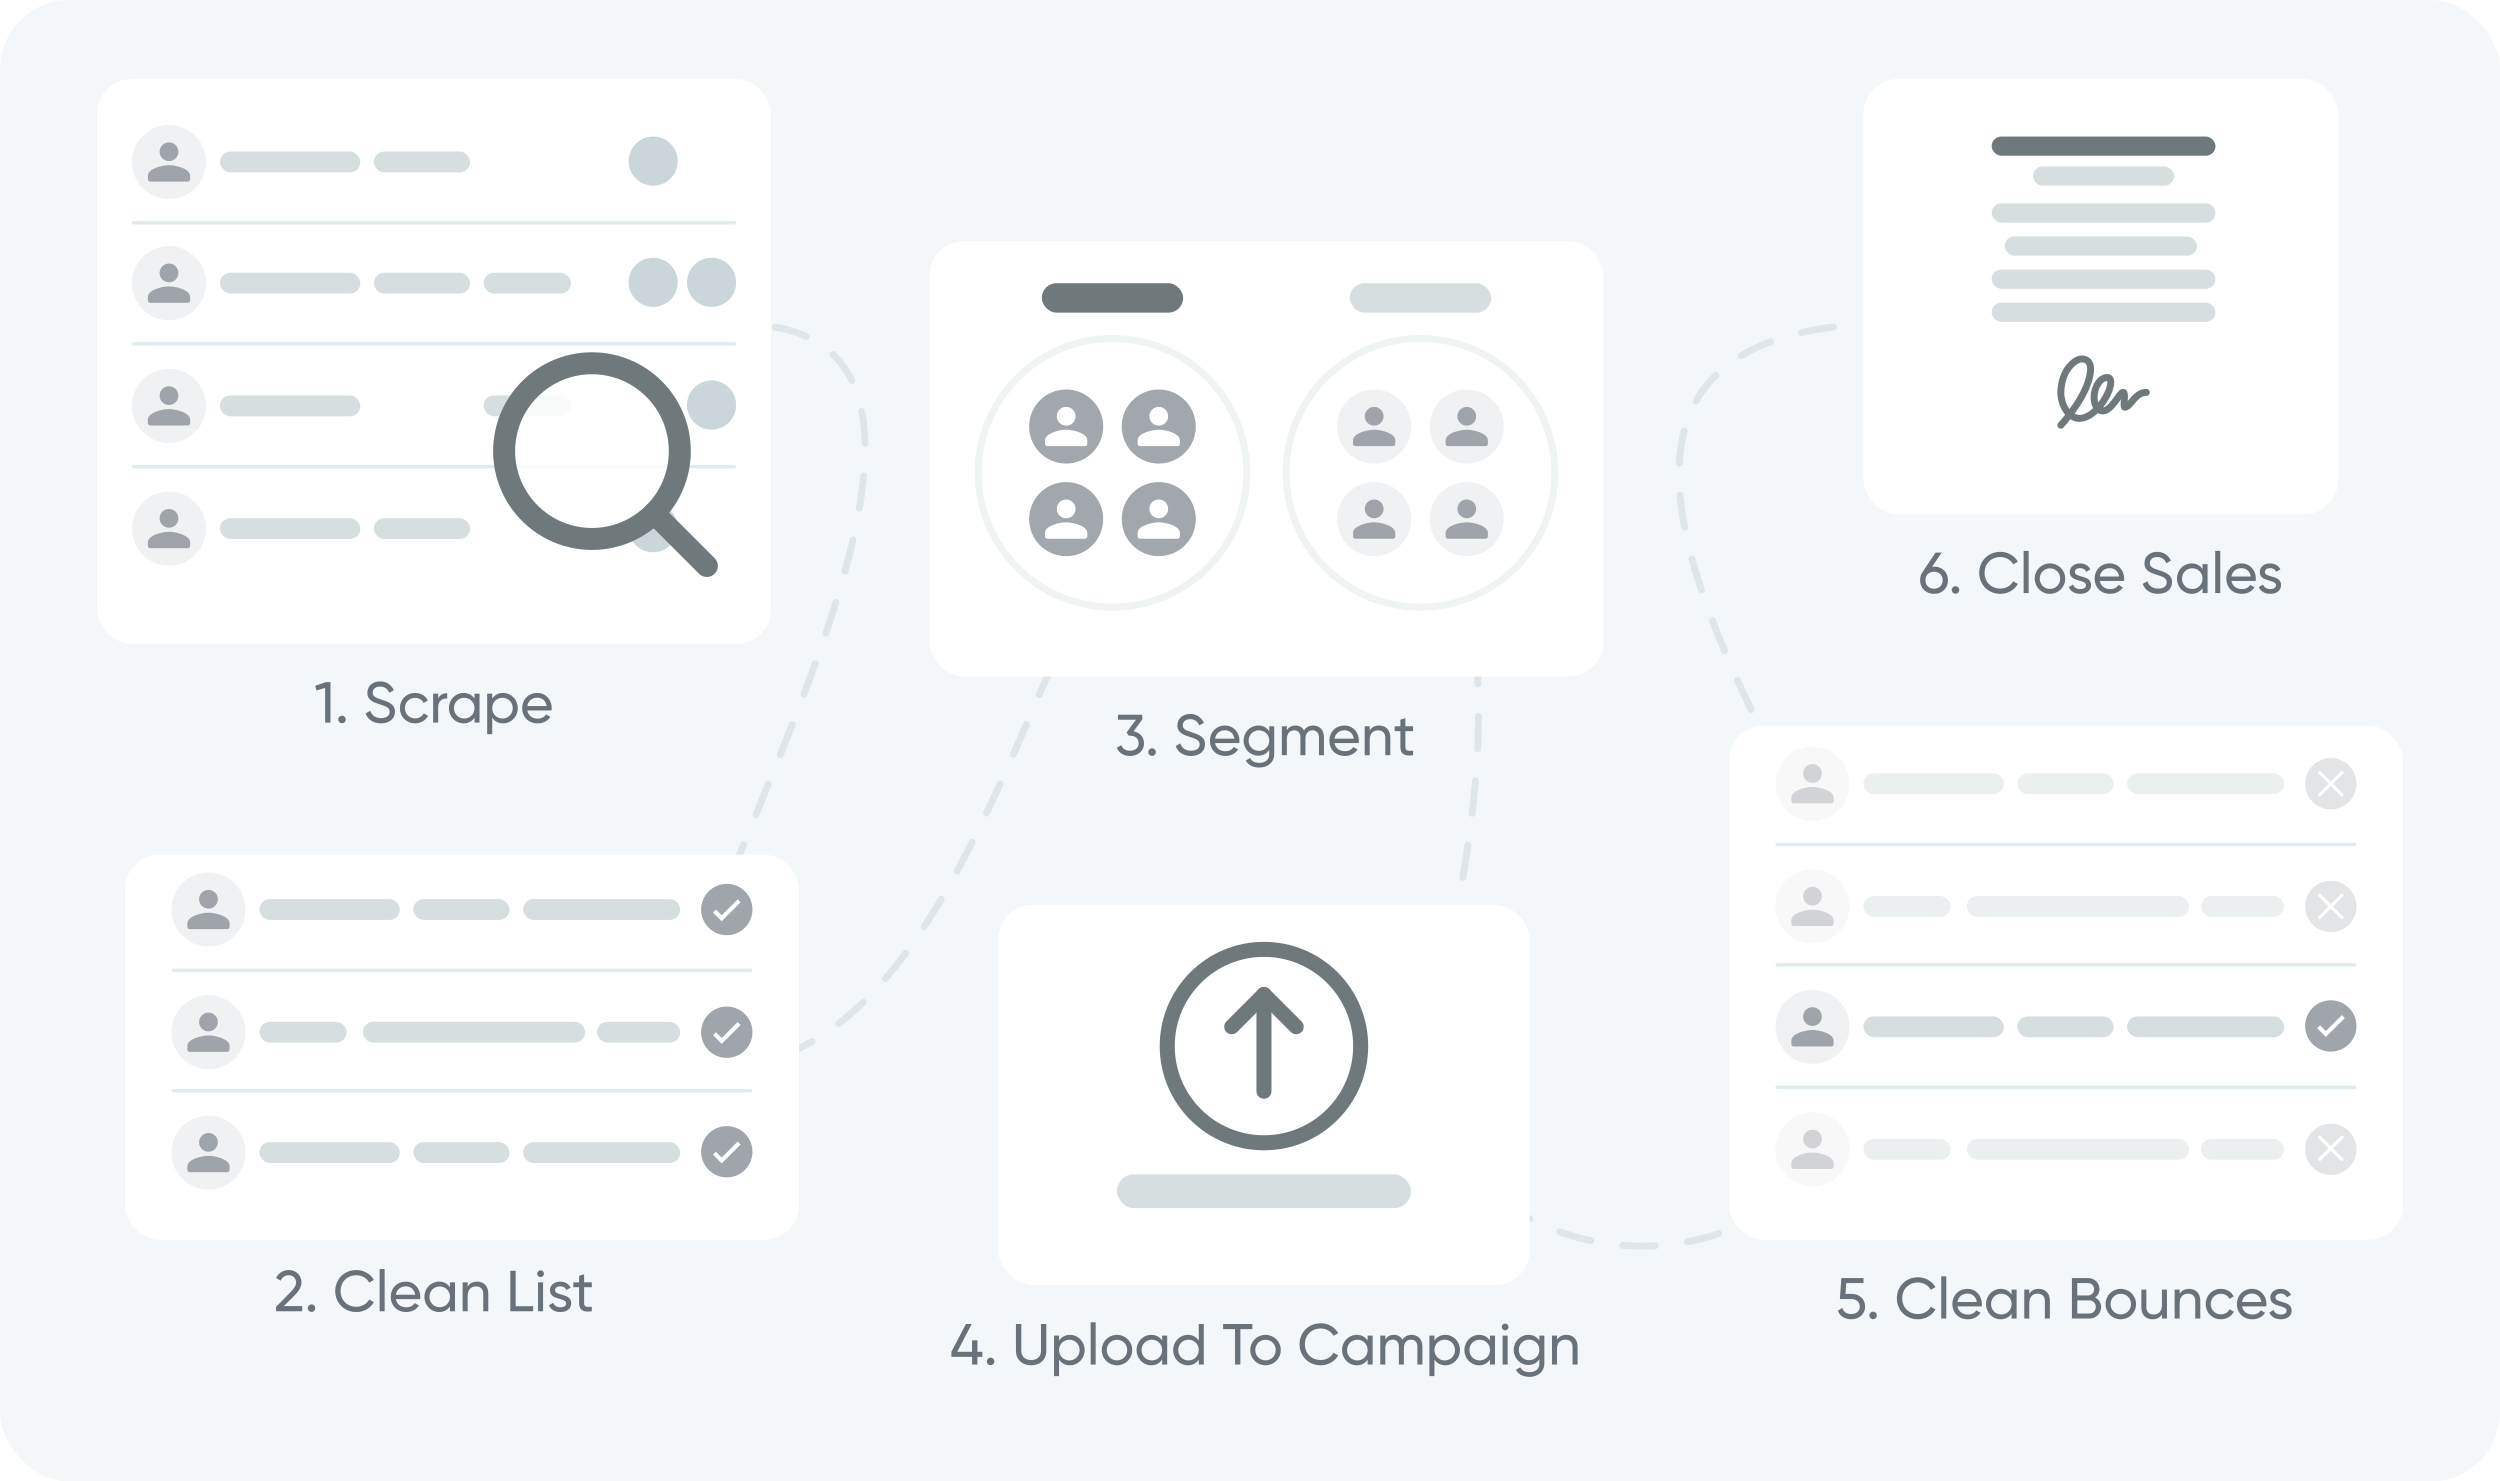 <svg width="1080" height="640" viewBox="0 0 1080 640" fill="none" xmlns="http://www.w3.org/2000/svg">
<rect width="1080" height="640" rx="30" fill="#F3F7F9"/>
<path d="M307.044 140.663C485.912 123.618 240.613 461.78 307.044 461.78C437.621 461.78 451.504 185.115 536.372 185.115C675.305 185.115 641.657 354.374 613.638 461.78C629.399 564.557 809.168 575.195 809.168 423.221C801.065 360.712 632.56 156.732 797.426 140.663" stroke="#DFE6EA" stroke-width="3" stroke-linecap="round" stroke-dasharray="14 14"/>
<path d="M140.76 294.671L136.16 296.271L136.735 298.271L140.46 297.171V312.171H142.76V294.671H140.76ZM147.746 312.446C148.671 312.446 149.371 311.721 149.371 310.821C149.371 309.921 148.671 309.196 147.746 309.196C146.846 309.196 146.121 309.921 146.121 310.821C146.121 311.721 146.846 312.446 147.746 312.446ZM164.575 312.496C168.15 312.496 170.625 310.546 170.625 307.471C170.625 304.096 167.75 303.196 164.7 302.196C162.25 301.421 161.025 300.821 161.025 299.196C161.025 297.596 162.325 296.596 164.2 296.596C166.325 296.596 167.55 297.796 168.175 299.296L170.125 298.171C169.15 295.971 167.075 294.346 164.2 294.346C161.275 294.346 158.7 296.146 158.7 299.296C158.7 302.546 161.4 303.421 164.2 304.321C166.775 305.121 168.325 305.721 168.325 307.521C168.325 309.096 167.1 310.221 164.625 310.221C162.075 310.221 160.575 308.971 159.95 307.046L157.95 308.196C158.875 310.821 161.25 312.496 164.575 312.496ZM179.321 312.496C181.771 312.496 183.896 311.196 184.946 309.246L183.096 308.171C182.396 309.471 181.021 310.346 179.321 310.346C176.821 310.346 174.921 308.421 174.921 305.921C174.921 303.396 176.821 301.471 179.321 301.471C180.996 301.471 182.396 302.346 183.021 303.671L184.846 302.621C183.896 300.646 181.796 299.346 179.321 299.346C175.546 299.346 172.746 302.221 172.746 305.921C172.746 309.621 175.546 312.496 179.321 312.496ZM189.293 301.771V299.671H187.118V312.171H189.293V305.546C189.293 302.596 191.318 301.646 193.193 301.721V299.446C191.618 299.446 190.093 300.021 189.293 301.771ZM204.988 299.671V301.821C203.988 300.296 202.388 299.346 200.263 299.346C196.788 299.346 193.938 302.221 193.938 305.921C193.938 309.621 196.788 312.496 200.263 312.496C202.388 312.496 203.988 311.546 204.988 310.021V312.171H207.163V299.671H204.988ZM200.538 310.396C198.038 310.396 196.113 308.471 196.113 305.921C196.113 303.371 198.038 301.446 200.538 301.446C203.063 301.446 204.988 303.371 204.988 305.921C204.988 308.471 203.063 310.396 200.538 310.396ZM217.358 299.346C215.233 299.346 213.633 300.296 212.633 301.821V299.671H210.458V317.171H212.633V310.021C213.633 311.546 215.233 312.496 217.358 312.496C220.833 312.496 223.683 309.621 223.683 305.921C223.683 302.221 220.833 299.346 217.358 299.346ZM217.083 310.396C214.558 310.396 212.633 308.471 212.633 305.921C212.633 303.371 214.558 301.446 217.083 301.446C219.583 301.446 221.508 303.371 221.508 305.921C221.508 308.471 219.583 310.396 217.083 310.396ZM227.803 306.921H238.278C238.328 306.596 238.353 306.271 238.353 305.946C238.353 302.446 235.903 299.346 232.128 299.346C228.228 299.346 225.578 302.221 225.578 305.921C225.578 309.671 228.253 312.496 232.278 312.496C234.778 312.496 236.678 311.371 237.778 309.671L235.928 308.621C235.303 309.646 234.053 310.446 232.328 310.446C230.003 310.446 228.228 309.171 227.803 306.921ZM232.128 301.396C234.003 301.396 235.778 302.546 236.153 305.021H227.803C228.153 302.846 229.778 301.396 232.128 301.396Z" fill="#69727A"/>
<path d="M119.254 566.481H130.554V564.231H122.629L127.104 559.781C128.829 558.056 130.229 556.181 130.229 554.006C130.229 550.556 127.504 548.656 124.779 548.656C122.504 548.656 120.379 549.781 119.254 552.106L121.204 553.256C121.954 551.681 123.204 550.906 124.804 550.906C126.429 550.906 127.904 551.981 127.904 554.031C127.904 555.506 126.804 556.906 125.429 558.281L119.254 564.581V566.481ZM134.563 566.756C135.488 566.756 136.188 566.031 136.188 565.131C136.188 564.231 135.488 563.506 134.563 563.506C133.663 563.506 132.938 564.231 132.938 565.131C132.938 566.031 133.663 566.756 134.563 566.756ZM153.967 566.806C157.217 566.806 160.067 565.106 161.517 562.531L159.492 561.381C158.492 563.281 156.367 564.531 153.967 564.531C149.867 564.531 147.117 561.556 147.117 557.731C147.117 553.881 149.867 550.906 153.967 550.906C156.367 550.906 158.492 552.156 159.492 554.081L161.517 552.906C160.042 550.331 157.192 548.656 153.967 548.656C148.617 548.656 144.817 552.681 144.817 557.731C144.817 562.756 148.617 566.806 153.967 566.806ZM163.998 566.481H166.173V548.231H163.998V566.481ZM171.016 561.231H181.491C181.541 560.906 181.566 560.581 181.566 560.256C181.566 556.756 179.116 553.656 175.341 553.656C171.441 553.656 168.791 556.531 168.791 560.231C168.791 563.981 171.466 566.806 175.491 566.806C177.991 566.806 179.891 565.681 180.991 563.981L179.141 562.931C178.516 563.956 177.266 564.756 175.541 564.756C173.216 564.756 171.441 563.481 171.016 561.231ZM175.341 555.706C177.216 555.706 178.991 556.856 179.366 559.331H171.016C171.366 557.156 172.991 555.706 175.341 555.706ZM194.392 553.981V556.131C193.392 554.606 191.792 553.656 189.667 553.656C186.192 553.656 183.342 556.531 183.342 560.231C183.342 563.931 186.192 566.806 189.667 566.806C191.792 566.806 193.392 565.856 194.392 564.331V566.481H196.567V553.981H194.392ZM189.942 564.706C187.442 564.706 185.517 562.781 185.517 560.231C185.517 557.681 187.442 555.756 189.942 555.756C192.467 555.756 194.392 557.681 194.392 560.231C194.392 562.781 192.467 564.706 189.942 564.706ZM206.087 553.656C204.337 553.656 202.962 554.306 202.037 555.781V553.981H199.862V566.481H202.037V559.856C202.037 556.906 203.662 555.731 205.662 555.731C207.587 555.731 208.762 556.881 208.762 558.931V566.481H210.937V558.806C210.937 555.606 209.012 553.656 206.087 553.656ZM222.774 564.281V548.981H220.449V566.481H230.324V564.281H222.774ZM233.531 551.706C234.331 551.706 234.981 551.056 234.981 550.256C234.981 549.456 234.331 548.781 233.531 548.781C232.706 548.781 232.056 549.456 232.056 550.256C232.056 551.056 232.706 551.706 233.531 551.706ZM232.431 566.481H234.606V553.981H232.431V566.481ZM239.775 557.356C239.775 556.231 240.875 555.681 242 555.681C243.1 555.681 244.2 556.156 244.675 557.281L246.5 556.256C245.7 554.631 244.05 553.656 242 553.656C239.475 553.656 237.575 555.181 237.575 557.381C237.575 561.906 244.575 560.381 244.575 563.056C244.575 564.281 243.425 564.756 242.1 564.756C240.55 564.756 239.4 564.006 239 562.806L237.125 563.881C237.85 565.606 239.6 566.806 242.1 566.806C244.775 566.806 246.775 565.381 246.775 563.056C246.775 558.456 239.775 560.031 239.775 557.356ZM255.661 556.081V553.981H252.336V550.481L250.161 551.131V553.981H247.686V556.081H250.161V562.856C250.161 565.981 251.911 566.981 255.661 566.481V564.531C253.436 564.631 252.336 564.756 252.336 562.856V556.081H255.661Z" fill="#69727A"/>
<path d="M489.668 315.928L493.468 310.803V308.753H482.968V310.928H490.743L486.693 316.403L487.618 317.828H488.218C490.318 317.828 491.893 318.978 491.893 321.078C491.893 323.153 490.318 324.303 488.218 324.303C486.318 324.303 484.943 323.503 484.418 321.878L482.468 323.028C483.368 325.378 485.643 326.578 488.218 326.578C491.368 326.578 494.218 324.628 494.218 321.078C494.218 318.178 492.193 316.403 489.668 315.928ZM497.684 326.528C498.609 326.528 499.309 325.803 499.309 324.903C499.309 324.003 498.609 323.278 497.684 323.278C496.784 323.278 496.059 324.003 496.059 324.903C496.059 325.803 496.784 326.528 497.684 326.528ZM514.513 326.578C518.088 326.578 520.563 324.628 520.563 321.553C520.563 318.178 517.688 317.278 514.638 316.278C512.188 315.503 510.963 314.903 510.963 313.278C510.963 311.678 512.263 310.678 514.138 310.678C516.263 310.678 517.488 311.878 518.113 313.378L520.063 312.253C519.088 310.053 517.013 308.428 514.138 308.428C511.213 308.428 508.638 310.228 508.638 313.378C508.638 316.628 511.338 317.503 514.138 318.403C516.713 319.203 518.263 319.803 518.263 321.603C518.263 323.178 517.038 324.303 514.563 324.303C512.013 324.303 510.513 323.053 509.888 321.128L507.888 322.278C508.813 324.903 511.188 326.578 514.513 326.578ZM524.909 321.003H535.384C535.434 320.678 535.459 320.353 535.459 320.028C535.459 316.528 533.009 313.428 529.234 313.428C525.334 313.428 522.684 316.303 522.684 320.003C522.684 323.753 525.359 326.578 529.384 326.578C531.884 326.578 533.784 325.453 534.884 323.753L533.034 322.703C532.409 323.728 531.159 324.528 529.434 324.528C527.109 324.528 525.334 323.253 524.909 321.003ZM529.234 315.478C531.109 315.478 532.884 316.628 533.259 319.103H524.909C525.259 316.928 526.884 315.478 529.234 315.478ZM548.31 313.753V315.903C547.31 314.378 545.71 313.428 543.61 313.428C540.06 313.428 537.235 316.303 537.235 319.928C537.235 323.578 540.06 326.453 543.61 326.453C545.71 326.453 547.31 325.478 548.31 323.953V325.728C548.31 328.078 546.735 329.553 544.135 329.553C541.685 329.553 540.635 328.628 540.06 327.453L538.16 328.528C539.185 330.503 541.285 331.578 544.085 331.578C547.335 331.578 550.46 329.628 550.46 325.728V313.753H548.31ZM543.86 324.378C541.335 324.378 539.41 322.453 539.41 319.928C539.41 317.428 541.335 315.503 543.86 315.503C546.385 315.503 548.31 317.428 548.31 319.928C548.31 322.453 546.385 324.378 543.86 324.378ZM567.255 313.428C565.63 313.428 564.205 314.128 563.33 315.553C562.605 314.203 561.355 313.428 559.655 313.428C558.13 313.428 556.83 314.028 555.93 315.428V313.753H553.755V326.253H555.93V319.303C555.93 316.603 557.455 315.503 559.13 315.503C560.755 315.503 561.78 316.578 561.78 318.553V326.253H563.955V319.303C563.955 316.603 565.28 315.503 567.03 315.503C568.68 315.503 569.78 316.578 569.78 318.553V326.253H571.955V318.478C571.955 315.353 570.03 313.428 567.255 313.428ZM576.496 321.003H586.971C587.021 320.678 587.046 320.353 587.046 320.028C587.046 316.528 584.596 313.428 580.821 313.428C576.921 313.428 574.271 316.303 574.271 320.003C574.271 323.753 576.946 326.578 580.971 326.578C583.471 326.578 585.371 325.453 586.471 323.753L584.621 322.703C583.996 323.728 582.746 324.528 581.021 324.528C578.696 324.528 576.921 323.253 576.496 321.003ZM580.821 315.478C582.696 315.478 584.471 316.628 584.846 319.103H576.496C576.846 316.928 578.471 315.478 580.821 315.478ZM595.771 313.428C594.021 313.428 592.646 314.078 591.721 315.553V313.753H589.546V326.253H591.721V319.628C591.721 316.678 593.346 315.503 595.346 315.503C597.271 315.503 598.446 316.653 598.446 318.703V326.253H600.621V318.578C600.621 315.378 598.696 313.428 595.771 313.428ZM610.458 315.853V313.753H607.133V310.253L604.958 310.903V313.753H602.483V315.853H604.958V322.628C604.958 325.753 606.708 326.753 610.458 326.253V324.303C608.233 324.403 607.133 324.528 607.133 322.628V315.853H610.458Z" fill="#69727A"/>
<path d="M424.379 583.981H422.254V579.031H419.929V583.981H413.504L419.779 571.981H417.279L411.004 583.981V586.156H419.929V589.481H422.254V586.156H424.379V583.981ZM427.931 589.756C428.856 589.756 429.556 589.031 429.556 588.131C429.556 587.231 428.856 586.506 427.931 586.506C427.031 586.506 426.306 587.231 426.306 588.131C426.306 589.031 427.031 589.756 427.931 589.756ZM445.461 589.806C449.286 589.806 452.011 587.406 452.011 583.606V571.981H449.711V583.506C449.711 585.931 448.261 587.531 445.461 587.531C442.661 587.531 441.211 585.931 441.211 583.506V571.981H438.886V583.606C438.886 587.406 441.636 589.806 445.461 589.806ZM462.241 576.656C460.116 576.656 458.516 577.606 457.516 579.131V576.981H455.341V594.481H457.516V587.331C458.516 588.856 460.116 589.806 462.241 589.806C465.716 589.806 468.566 586.931 468.566 583.231C468.566 579.531 465.716 576.656 462.241 576.656ZM461.966 587.706C459.441 587.706 457.516 585.781 457.516 583.231C457.516 580.681 459.441 578.756 461.966 578.756C464.466 578.756 466.391 580.681 466.391 583.231C466.391 585.781 464.466 587.706 461.966 587.706ZM471.161 589.481H473.336V571.231H471.161V589.481ZM482.529 589.806C486.179 589.806 489.129 586.931 489.129 583.231C489.129 579.531 486.179 576.656 482.529 576.656C478.879 576.656 475.954 579.531 475.954 583.231C475.954 586.931 478.879 589.806 482.529 589.806ZM482.529 587.681C480.054 587.681 478.129 585.756 478.129 583.231C478.129 580.706 480.054 578.781 482.529 578.781C485.029 578.781 486.954 580.706 486.954 583.231C486.954 585.756 485.029 587.681 482.529 587.681ZM502.043 576.981V579.131C501.043 577.606 499.443 576.656 497.318 576.656C493.843 576.656 490.993 579.531 490.993 583.231C490.993 586.931 493.843 589.806 497.318 589.806C499.443 589.806 501.043 588.856 502.043 587.331V589.481H504.218V576.981H502.043ZM497.593 587.706C495.093 587.706 493.168 585.781 493.168 583.231C493.168 580.681 495.093 578.756 497.593 578.756C500.118 578.756 502.043 580.681 502.043 583.231C502.043 585.781 500.118 587.706 497.593 587.706ZM517.863 571.981V579.131C516.863 577.606 515.263 576.656 513.138 576.656C509.663 576.656 506.813 579.531 506.813 583.231C506.813 586.931 509.663 589.806 513.138 589.806C515.263 589.806 516.863 588.856 517.863 587.331V589.481H520.038V571.981H517.863ZM513.413 587.706C510.913 587.706 508.988 585.781 508.988 583.231C508.988 580.681 510.913 578.756 513.413 578.756C515.938 578.756 517.863 580.681 517.863 583.231C517.863 585.781 515.938 587.706 513.413 587.706ZM541.009 571.981H528.384V574.181H533.534V589.481H535.834V574.181H541.009V571.981ZM546.689 589.806C550.339 589.806 553.289 586.931 553.289 583.231C553.289 579.531 550.339 576.656 546.689 576.656C543.039 576.656 540.114 579.531 540.114 583.231C540.114 586.931 543.039 589.806 546.689 589.806ZM546.689 587.681C544.214 587.681 542.289 585.756 542.289 583.231C542.289 580.706 544.214 578.781 546.689 578.781C549.189 578.781 551.114 580.706 551.114 583.231C551.114 585.756 549.189 587.681 546.689 587.681ZM570.553 589.806C573.803 589.806 576.653 588.106 578.103 585.531L576.078 584.381C575.078 586.281 572.953 587.531 570.553 587.531C566.453 587.531 563.703 584.556 563.703 580.731C563.703 576.881 566.453 573.906 570.553 573.906C572.953 573.906 575.078 575.156 576.078 577.081L578.103 575.906C576.628 573.331 573.778 571.656 570.553 571.656C565.203 571.656 561.403 575.681 561.403 580.731C561.403 585.756 565.203 589.806 570.553 589.806ZM590.813 576.981V579.131C589.813 577.606 588.213 576.656 586.088 576.656C582.613 576.656 579.763 579.531 579.763 583.231C579.763 586.931 582.613 589.806 586.088 589.806C588.213 589.806 589.813 588.856 590.813 587.331V589.481H592.988V576.981H590.813ZM586.363 587.706C583.863 587.706 581.938 585.781 581.938 583.231C581.938 580.681 583.863 578.756 586.363 578.756C588.888 578.756 590.813 580.681 590.813 583.231C590.813 585.781 588.888 587.706 586.363 587.706ZM609.783 576.656C608.158 576.656 606.733 577.356 605.858 578.781C605.133 577.431 603.883 576.656 602.183 576.656C600.658 576.656 599.358 577.256 598.458 578.656V576.981H596.283V589.481H598.458V582.531C598.458 579.831 599.983 578.731 601.658 578.731C603.283 578.731 604.308 579.806 604.308 581.781V589.481H606.483V582.531C606.483 579.831 607.808 578.731 609.558 578.731C611.208 578.731 612.308 579.806 612.308 581.781V589.481H614.483V581.706C614.483 578.581 612.558 576.656 609.783 576.656ZM624.399 576.656C622.274 576.656 620.674 577.606 619.674 579.131V576.981H617.499V594.481H619.674V587.331C620.674 588.856 622.274 589.806 624.399 589.806C627.874 589.806 630.724 586.931 630.724 583.231C630.724 579.531 627.874 576.656 624.399 576.656ZM624.124 587.706C621.599 587.706 619.674 585.781 619.674 583.231C619.674 580.681 621.599 578.756 624.124 578.756C626.624 578.756 628.549 580.681 628.549 583.231C628.549 585.781 626.624 587.706 624.124 587.706ZM643.669 576.981V579.131C642.669 577.606 641.069 576.656 638.944 576.656C635.469 576.656 632.619 579.531 632.619 583.231C632.619 586.931 635.469 589.806 638.944 589.806C641.069 589.806 642.669 588.856 643.669 587.331V589.481H645.844V576.981H643.669ZM639.219 587.706C636.719 587.706 634.794 585.781 634.794 583.231C634.794 580.681 636.719 578.756 639.219 578.756C641.744 578.756 643.669 580.681 643.669 583.231C643.669 585.781 641.744 587.706 639.219 587.706ZM650.239 574.706C651.039 574.706 651.689 574.056 651.689 573.256C651.689 572.456 651.039 571.781 650.239 571.781C649.414 571.781 648.764 572.456 648.764 573.256C648.764 574.056 649.414 574.706 650.239 574.706ZM649.139 589.481H651.314V576.981H649.139V589.481ZM665.008 576.981V579.131C664.008 577.606 662.408 576.656 660.308 576.656C656.758 576.656 653.933 579.531 653.933 583.156C653.933 586.806 656.758 589.681 660.308 589.681C662.408 589.681 664.008 588.706 665.008 587.181V588.956C665.008 591.306 663.433 592.781 660.833 592.781C658.383 592.781 657.333 591.856 656.758 590.681L654.858 591.756C655.883 593.731 657.983 594.806 660.783 594.806C664.033 594.806 667.158 592.856 667.158 588.956V576.981H665.008ZM660.558 587.606C658.033 587.606 656.108 585.681 656.108 583.156C656.108 580.656 658.033 578.731 660.558 578.731C663.083 578.731 665.008 580.656 665.008 583.156C665.008 585.681 663.083 587.606 660.558 587.606ZM676.678 576.656C674.928 576.656 673.553 577.306 672.628 578.781V576.981H670.453V589.481H672.628V582.856C672.628 579.906 674.253 578.731 676.253 578.731C678.178 578.731 679.353 579.881 679.353 581.931V589.481H681.528V581.806C681.528 578.606 679.603 576.656 676.678 576.656Z" fill="#69727A"/>
<path d="M799.817 558.938H797.267L797.567 554.288H805.042V552.113H795.467L794.817 561.188H799.767C801.842 561.188 803.417 562.338 803.417 564.438C803.417 566.513 801.842 567.663 799.717 567.663C797.817 567.663 796.392 566.788 795.917 565.063L793.942 566.188C794.792 568.688 797.142 569.938 799.717 569.938C802.867 569.938 805.717 567.988 805.717 564.438C805.717 560.863 802.942 558.938 799.817 558.938ZM809.178 569.888C810.103 569.888 810.803 569.163 810.803 568.263C810.803 567.363 810.103 566.638 809.178 566.638C808.278 566.638 807.553 567.363 807.553 568.263C807.553 569.163 808.278 569.888 809.178 569.888ZM828.582 569.938C831.832 569.938 834.682 568.238 836.132 565.663L834.107 564.513C833.107 566.413 830.982 567.663 828.582 567.663C824.482 567.663 821.732 564.688 821.732 560.863C821.732 557.013 824.482 554.038 828.582 554.038C830.982 554.038 833.107 555.288 834.107 557.213L836.132 556.038C834.657 553.463 831.807 551.788 828.582 551.788C823.232 551.788 819.432 555.813 819.432 560.863C819.432 565.888 823.232 569.938 828.582 569.938ZM838.614 569.613H840.789V551.363H838.614V569.613ZM845.632 564.363H856.107C856.157 564.038 856.182 563.713 856.182 563.388C856.182 559.888 853.732 556.788 849.957 556.788C846.057 556.788 843.407 559.663 843.407 563.363C843.407 567.113 846.082 569.938 850.107 569.938C852.607 569.938 854.507 568.813 855.607 567.113L853.757 566.063C853.132 567.088 851.882 567.888 850.157 567.888C847.832 567.888 846.057 566.613 845.632 564.363ZM849.957 558.838C851.832 558.838 853.607 559.988 853.982 562.463H845.632C845.982 560.288 847.607 558.838 849.957 558.838ZM869.008 557.113V559.263C868.008 557.738 866.408 556.788 864.283 556.788C860.808 556.788 857.958 559.663 857.958 563.363C857.958 567.063 860.808 569.938 864.283 569.938C866.408 569.938 868.008 568.988 869.008 567.463V569.613H871.183V557.113H869.008ZM864.558 567.838C862.058 567.838 860.133 565.913 860.133 563.363C860.133 560.813 862.058 558.888 864.558 558.888C867.083 558.888 869.008 560.813 869.008 563.363C869.008 565.913 867.083 567.838 864.558 567.838ZM880.703 556.788C878.953 556.788 877.578 557.438 876.653 558.913V557.113H874.478V569.613H876.653V562.988C876.653 560.038 878.278 558.863 880.278 558.863C882.203 558.863 883.378 560.013 883.378 562.063V569.613H885.553V561.938C885.553 558.738 883.628 556.788 880.703 556.788ZM905.064 560.538C906.214 559.738 906.964 558.463 906.964 556.888C906.964 554.188 904.789 552.113 902.064 552.113H895.064V569.613H902.614C905.439 569.613 907.689 567.463 907.689 564.663C907.689 562.763 906.639 561.288 905.064 560.538ZM902.064 554.288C903.514 554.288 904.664 555.488 904.664 556.963C904.664 558.463 903.514 559.638 902.064 559.638H897.389V554.288H902.064ZM902.614 567.438H897.389V561.763H902.614C904.164 561.763 905.389 563.013 905.389 564.588C905.389 566.188 904.164 567.438 902.614 567.438ZM916.169 569.938C919.819 569.938 922.769 567.063 922.769 563.363C922.769 559.663 919.819 556.788 916.169 556.788C912.519 556.788 909.594 559.663 909.594 563.363C909.594 567.063 912.519 569.938 916.169 569.938ZM916.169 567.813C913.694 567.813 911.769 565.888 911.769 563.363C911.769 560.838 913.694 558.913 916.169 558.913C918.669 558.913 920.594 560.838 920.594 563.363C920.594 565.888 918.669 567.813 916.169 567.813ZM933.958 557.113V563.738C933.958 566.688 932.333 567.863 930.333 567.863C928.408 567.863 927.233 566.713 927.233 564.663V557.113H925.058V564.788C925.058 567.988 926.983 569.938 929.908 569.938C931.658 569.938 933.033 569.288 933.958 567.813V569.613H936.133V557.113H933.958ZM945.669 556.788C943.919 556.788 942.544 557.438 941.619 558.913V557.113H939.444V569.613H941.619V562.988C941.619 560.038 943.244 558.863 945.244 558.863C947.169 558.863 948.344 560.013 948.344 562.063V569.613H950.519V561.938C950.519 558.738 948.594 556.788 945.669 556.788ZM959.43 569.938C961.88 569.938 964.005 568.638 965.055 566.688L963.205 565.613C962.505 566.913 961.13 567.788 959.43 567.788C956.93 567.788 955.03 565.863 955.03 563.363C955.03 560.838 956.93 558.913 959.43 558.913C961.105 558.913 962.505 559.788 963.13 561.113L964.955 560.063C964.005 558.088 961.905 556.788 959.43 556.788C955.655 556.788 952.855 559.663 952.855 563.363C952.855 567.063 955.655 569.938 959.43 569.938ZM968.557 564.363H979.032C979.082 564.038 979.107 563.713 979.107 563.388C979.107 559.888 976.657 556.788 972.882 556.788C968.982 556.788 966.332 559.663 966.332 563.363C966.332 567.113 969.007 569.938 973.032 569.938C975.532 569.938 977.432 568.813 978.532 567.113L976.682 566.063C976.057 567.088 974.807 567.888 973.082 567.888C970.757 567.888 968.982 566.613 968.557 564.363ZM972.882 558.838C974.757 558.838 976.532 559.988 976.907 562.463H968.557C968.907 560.288 970.532 558.838 972.882 558.838ZM982.994 560.488C982.994 559.363 984.094 558.813 985.219 558.813C986.319 558.813 987.419 559.288 987.894 560.413L989.719 559.388C988.919 557.763 987.269 556.788 985.219 556.788C982.694 556.788 980.794 558.313 980.794 560.513C980.794 565.038 987.794 563.513 987.794 566.188C987.794 567.413 986.644 567.888 985.319 567.888C983.769 567.888 982.619 567.138 982.219 565.938L980.344 567.013C981.069 568.738 982.819 569.938 985.319 569.938C987.994 569.938 989.994 568.513 989.994 566.188C989.994 561.588 982.994 563.163 982.994 560.488Z" fill="#69727A"/>
<path d="M835.505 244.766C835.23 244.766 834.955 244.791 834.68 244.816L838.805 238.716H836.155L830.53 247.141C829.855 248.091 829.48 249.291 829.48 250.641C829.48 254.116 831.98 256.541 835.505 256.541C839.005 256.541 841.53 254.116 841.53 250.641C841.53 247.166 839.005 244.766 835.505 244.766ZM835.505 254.316C833.305 254.316 831.78 252.866 831.78 250.641C831.78 248.416 833.305 246.991 835.505 246.991C837.68 246.991 839.23 248.441 839.23 250.641C839.23 252.866 837.68 254.316 835.505 254.316ZM844.769 256.491C845.694 256.491 846.394 255.766 846.394 254.866C846.394 253.966 845.694 253.241 844.769 253.241C843.869 253.241 843.144 253.966 843.144 254.866C843.144 255.766 843.869 256.491 844.769 256.491ZM864.173 256.541C867.423 256.541 870.273 254.841 871.723 252.266L869.698 251.116C868.698 253.016 866.573 254.266 864.173 254.266C860.073 254.266 857.323 251.291 857.323 247.466C857.323 243.616 860.073 240.641 864.173 240.641C866.573 240.641 868.698 241.891 869.698 243.816L871.723 242.641C870.248 240.066 867.398 238.391 864.173 238.391C858.823 238.391 855.023 242.416 855.023 247.466C855.023 252.491 858.823 256.541 864.173 256.541ZM874.204 256.216H876.379V237.966H874.204V256.216ZM885.572 256.541C889.222 256.541 892.172 253.666 892.172 249.966C892.172 246.266 889.222 243.391 885.572 243.391C881.922 243.391 878.997 246.266 878.997 249.966C878.997 253.666 881.922 256.541 885.572 256.541ZM885.572 254.416C883.097 254.416 881.172 252.491 881.172 249.966C881.172 247.441 883.097 245.516 885.572 245.516C888.072 245.516 889.997 247.441 889.997 249.966C889.997 252.491 888.072 254.416 885.572 254.416ZM896.343 247.091C896.343 245.966 897.443 245.416 898.568 245.416C899.668 245.416 900.768 245.891 901.243 247.016L903.068 245.991C902.268 244.366 900.618 243.391 898.568 243.391C896.043 243.391 894.143 244.916 894.143 247.116C894.143 251.641 901.143 250.116 901.143 252.791C901.143 254.016 899.993 254.491 898.668 254.491C897.118 254.491 895.968 253.741 895.568 252.541L893.693 253.616C894.418 255.341 896.168 256.541 898.668 256.541C901.343 256.541 903.343 255.116 903.343 252.791C903.343 248.191 896.343 249.766 896.343 247.091ZM907.101 250.966H917.576C917.626 250.641 917.651 250.316 917.651 249.991C917.651 246.491 915.201 243.391 911.426 243.391C907.526 243.391 904.876 246.266 904.876 249.966C904.876 253.716 907.551 256.541 911.576 256.541C914.076 256.541 915.976 255.416 917.076 253.716L915.226 252.666C914.601 253.691 913.351 254.491 911.626 254.491C909.301 254.491 907.526 253.216 907.101 250.966ZM911.426 245.441C913.301 245.441 915.076 246.591 915.451 249.066H907.101C907.451 246.891 909.076 245.441 911.426 245.441ZM932.277 256.541C935.852 256.541 938.327 254.591 938.327 251.516C938.327 248.141 935.452 247.241 932.402 246.241C929.952 245.466 928.727 244.866 928.727 243.241C928.727 241.641 930.027 240.641 931.902 240.641C934.027 240.641 935.252 241.841 935.877 243.341L937.827 242.216C936.852 240.016 934.777 238.391 931.902 238.391C928.977 238.391 926.402 240.191 926.402 243.341C926.402 246.591 929.102 247.466 931.902 248.366C934.477 249.166 936.027 249.766 936.027 251.566C936.027 253.141 934.802 254.266 932.327 254.266C929.777 254.266 928.277 253.016 927.652 251.091L925.652 252.241C926.577 254.866 928.952 256.541 932.277 256.541ZM951.498 243.716V245.866C950.498 244.341 948.898 243.391 946.773 243.391C943.298 243.391 940.448 246.266 940.448 249.966C940.448 253.666 943.298 256.541 946.773 256.541C948.898 256.541 950.498 255.591 951.498 254.066V256.216H953.673V243.716H951.498ZM947.048 254.441C944.548 254.441 942.623 252.516 942.623 249.966C942.623 247.416 944.548 245.491 947.048 245.491C949.573 245.491 951.498 247.416 951.498 249.966C951.498 252.516 949.573 254.441 947.048 254.441ZM956.968 256.216H959.143V237.966H956.968V256.216ZM963.986 250.966H974.461C974.511 250.641 974.536 250.316 974.536 249.991C974.536 246.491 972.086 243.391 968.311 243.391C964.411 243.391 961.761 246.266 961.761 249.966C961.761 253.716 964.436 256.541 968.461 256.541C970.961 256.541 972.861 255.416 973.961 253.716L972.111 252.666C971.486 253.691 970.236 254.491 968.511 254.491C966.186 254.491 964.411 253.216 963.986 250.966ZM968.311 245.441C970.186 245.441 971.961 246.591 972.336 249.066H963.986C964.336 246.891 965.961 245.441 968.311 245.441ZM978.423 247.091C978.423 245.966 979.523 245.416 980.648 245.416C981.748 245.416 982.848 245.891 983.323 247.016L985.148 245.991C984.348 244.366 982.698 243.391 980.648 243.391C978.123 243.391 976.223 244.916 976.223 247.116C976.223 251.641 983.223 250.116 983.223 252.791C983.223 254.016 982.073 254.491 980.748 254.491C979.198 254.491 978.048 253.741 977.648 252.541L975.773 253.616C976.498 255.341 978.248 256.541 980.748 256.541C983.423 256.541 985.423 255.116 985.423 252.791C985.423 248.191 978.423 249.766 978.423 247.091Z" fill="#69727A"/>
<g filter="url(#filter0_dd)">
<rect x="41.89" y="27.142" width="291.234" height="244.03" rx="15" fill="white"/>
</g>
<g filter="url(#filter1_dd)">
<rect x="53.945" y="362.224" width="291.234" height="166.389" rx="15" fill="white"/>
</g>
<g filter="url(#filter2_dd)">
<rect x="401.495" y="97.179" width="291.234" height="188.074" rx="15" fill="white"/>
</g>
<circle cx="460.585" cy="184.257" r="16" fill="#A1A7AC"/>
<path d="M460.585 183.891C462.827 183.891 464.644 182.074 464.644 179.833C464.644 177.592 462.827 175.775 460.585 175.775C458.344 175.775 456.527 177.592 456.527 179.833C456.527 182.074 458.344 183.891 460.585 183.891Z" fill="white"/>
<path d="M460.585 185.637C457.537 185.637 451.454 187.167 451.454 190.202V191.724C451.454 192.284 451.908 192.738 452.469 192.738H468.701C469.261 192.738 469.716 192.284 469.716 191.724V190.202C469.716 187.167 463.632 185.637 460.585 185.637Z" fill="white"/>
<circle cx="500.585" cy="184.257" r="16" fill="#A1A7AC"/>
<path d="M500.585 183.891C502.827 183.891 504.644 182.074 504.644 179.833C504.644 177.592 502.827 175.775 500.585 175.775C498.344 175.775 496.527 177.592 496.527 179.833C496.527 182.074 498.344 183.891 500.585 183.891Z" fill="white"/>
<path d="M500.585 185.637C497.537 185.637 491.454 187.167 491.454 190.202V191.724C491.454 192.284 491.908 192.738 492.469 192.738H508.701C509.261 192.738 509.716 192.284 509.716 191.724V190.202C509.716 187.167 503.632 185.637 500.585 185.637Z" fill="white"/>
<circle cx="460.585" cy="224.257" r="16" fill="#A1A7AC"/>
<path d="M460.585 223.891C462.827 223.891 464.644 222.074 464.644 219.833C464.644 217.592 462.827 215.775 460.585 215.775C458.344 215.775 456.527 217.592 456.527 219.833C456.527 222.074 458.344 223.891 460.585 223.891Z" fill="white"/>
<path d="M460.585 225.637C457.537 225.637 451.454 227.167 451.454 230.202V231.724C451.454 232.284 451.908 232.738 452.469 232.738H468.701C469.261 232.738 469.716 232.284 469.716 231.724V230.202C469.716 227.167 463.632 225.637 460.585 225.637Z" fill="white"/>
<circle cx="500.585" cy="224.257" r="16" fill="#A1A7AC"/>
<path d="M500.585 223.891C502.827 223.891 504.644 222.074 504.644 219.833C504.644 217.592 502.827 215.775 500.585 215.775C498.344 215.775 496.527 217.592 496.527 219.833C496.527 222.074 498.344 223.891 500.585 223.891Z" fill="white"/>
<path d="M500.585 225.637C497.537 225.637 491.454 227.167 491.454 230.202V231.724C491.454 232.284 491.908 232.738 492.469 232.738H508.701C509.261 232.738 509.716 232.284 509.716 231.724V230.202C509.716 227.167 503.632 225.637 500.585 225.637Z" fill="white"/>
<circle opacity="0.1" cx="593.639" cy="184.257" r="16" fill="#69727A"/>
<g opacity="0.6">
<path d="M593.64 183.891C595.881 183.891 597.698 182.074 597.698 179.833C597.698 177.592 595.881 175.775 593.64 175.775C591.399 175.775 589.582 177.592 589.582 179.833C589.582 182.074 591.399 183.891 593.64 183.891Z" fill="#69727A"/>
<path d="M593.639 185.637C590.592 185.637 584.509 187.167 584.509 190.202V191.724C584.509 192.284 584.963 192.738 585.523 192.738H601.756C602.316 192.738 602.77 192.284 602.77 191.724V190.202C602.77 187.167 596.687 185.637 593.639 185.637Z" fill="#69727A"/>
</g>
<circle opacity="0.1" cx="633.639" cy="184.257" r="16" fill="#69727A"/>
<g opacity="0.6">
<path d="M633.64 183.891C635.881 183.891 637.698 182.074 637.698 179.833C637.698 177.592 635.881 175.775 633.64 175.775C631.399 175.775 629.582 177.592 629.582 179.833C629.582 182.074 631.399 183.891 633.64 183.891Z" fill="#69727A"/>
<path d="M633.639 185.637C630.592 185.637 624.509 187.167 624.509 190.202V191.724C624.509 192.284 624.963 192.738 625.523 192.738H641.756C642.316 192.738 642.77 192.284 642.77 191.724V190.202C642.77 187.167 636.687 185.637 633.639 185.637Z" fill="#69727A"/>
</g>
<circle opacity="0.1" cx="633.639" cy="224.257" r="16" fill="#69727A"/>
<g opacity="0.6">
<path d="M633.64 223.891C635.881 223.891 637.698 222.074 637.698 219.833C637.698 217.592 635.881 215.775 633.64 215.775C631.399 215.775 629.582 217.592 629.582 219.833C629.582 222.074 631.399 223.891 633.64 223.891Z" fill="#69727A"/>
<path d="M633.639 225.637C630.592 225.637 624.509 227.167 624.509 230.202V231.724C624.509 232.284 624.963 232.738 625.523 232.738H641.756C642.316 232.738 642.77 232.284 642.77 231.724V230.202C642.77 227.167 636.687 225.637 633.639 225.637Z" fill="#69727A"/>
</g>
<circle opacity="0.1" cx="593.639" cy="224.257" r="16" fill="#69727A"/>
<g opacity="0.6">
<path d="M593.64 223.891C595.881 223.891 597.698 222.074 597.698 219.833C597.698 217.592 595.881 215.775 593.64 215.775C591.399 215.775 589.582 217.592 589.582 219.833C589.582 222.074 591.399 223.891 593.64 223.891Z" fill="#69727A"/>
<path d="M593.639 225.637C590.592 225.637 584.509 227.167 584.509 230.202V231.724C584.509 232.284 584.963 232.738 585.523 232.738H601.756C602.316 232.738 602.77 232.284 602.77 231.724V230.202C602.77 227.167 596.687 225.637 593.639 225.637Z" fill="#69727A"/>
</g>
<g filter="url(#filter3_dd)">
<rect x="431.244" y="383.899" width="229.568" height="164.233" rx="15" fill="white"/>
</g>
<g filter="url(#filter4_dd)">
<rect x="746.876" y="306.463" width="291.234" height="222.149" rx="15" fill="white"/>
</g>
<g filter="url(#filter5_dd)">
<rect x="804.992" y="27.142" width="205.145" height="188.074" rx="15" fill="white"/>
</g>
<rect x="95.007" y="65.465" width="60.666" height="9" rx="4.5" fill="#D7DEE0"/>
<rect x="95.007" y="117.834" width="60.666" height="9" rx="4.5" fill="#D7DEE0"/>
<rect x="95.007" y="170.841" width="60.666" height="9" rx="4.5" fill="#D7DEE0"/>
<rect x="95.007" y="223.848" width="60.666" height="9" rx="4.5" fill="#D7DEE0"/>
<rect x="161.498" y="65.465" width="41.587" height="9" rx="4.5" fill="#D7DEE0"/>
<rect x="161.498" y="117.834" width="41.587" height="9" rx="4.5" fill="#D7DEE0"/>
<rect x="161.498" y="223.848" width="41.587" height="9" rx="4.5" fill="#D7DEE0"/>
<rect x="208.911" y="117.834" width="37.743" height="9" rx="4.5" fill="#D7DEE0"/>
<rect x="208.911" y="170.841" width="37.743" height="9" rx="4.5" fill="#D7DEE0"/>
<circle opacity="0.1" cx="73.007" cy="69.965" r="16" fill="#69727A"/>
<g opacity="0.6">
<path d="M73.007 69.6C75.249 69.6 77.066 67.783 77.066 65.541C77.066 63.3 75.249 61.483 73.007 61.483C70.766 61.483 68.949 63.3 68.949 65.541C68.949 67.783 70.766 69.6 73.007 69.6Z" fill="#69727A"/>
<path d="M73.007 71.345C69.959 71.345 63.876 72.875 63.876 75.911V77.432C63.876 77.993 64.331 78.447 64.891 78.447H81.123C81.683 78.447 82.138 77.993 82.138 77.432V75.911C82.138 72.875 76.055 71.345 73.007 71.345Z" fill="#69727A"/>
</g>
<circle opacity="0.1" cx="73.007" cy="122.334" r="16" fill="#69727A"/>
<g opacity="0.6">
<path d="M73.007 121.968C75.249 121.968 77.066 120.151 77.066 117.91C77.066 115.669 75.249 113.852 73.007 113.852C70.766 113.852 68.949 115.669 68.949 117.91C68.949 120.151 70.766 121.968 73.007 121.968Z" fill="#69727A"/>
<path d="M73.007 123.714C69.959 123.714 63.876 125.244 63.876 128.279V129.801C63.876 130.361 64.331 130.816 64.891 130.816H81.123C81.683 130.816 82.138 130.361 82.138 129.801V128.279C82.138 125.244 76.055 123.714 73.007 123.714Z" fill="#69727A"/>
</g>
<circle opacity="0.1" cx="73.007" cy="175.341" r="16" fill="#69727A"/>
<g opacity="0.6">
<path d="M73.007 174.975C75.249 174.975 77.066 173.158 77.066 170.917C77.066 168.676 75.249 166.859 73.007 166.859C70.766 166.859 68.949 168.676 68.949 170.917C68.949 173.158 70.766 174.975 73.007 174.975Z" fill="#69727A"/>
<path d="M73.007 176.721C69.959 176.721 63.876 178.251 63.876 181.286V182.808C63.876 183.368 64.331 183.822 64.891 183.822H81.123C81.683 183.822 82.138 183.368 82.138 182.808V181.286C82.138 178.251 76.055 176.721 73.007 176.721Z" fill="#69727A"/>
</g>
<circle opacity="0.1" cx="73.007" cy="228.348" r="16" fill="#69727A"/>
<g opacity="0.6">
<path d="M73.007 227.982C75.249 227.982 77.066 226.165 77.066 223.924C77.066 221.683 75.249 219.866 73.007 219.866C70.766 219.866 68.949 221.683 68.949 223.924C68.949 226.165 70.766 227.982 73.007 227.982Z" fill="#69727A"/>
<path d="M73.007 229.728C69.959 229.728 63.876 231.257 63.876 234.293V235.815C63.876 236.375 64.331 236.829 64.891 236.829H81.123C81.683 236.829 82.138 236.375 82.138 235.815V234.293C82.138 231.257 76.055 229.728 73.007 229.728Z" fill="#69727A"/>
</g>
<line x1="57.757" y1="96.222" x2="317.257" y2="96.222" stroke="#DFEBEF" stroke-width="1.5" stroke-linecap="round"/>
<line x1="57.757" y1="148.591" x2="317.257" y2="148.591" stroke="#DFEBEF" stroke-width="1.5" stroke-linecap="round"/>
<line x1="57.757" y1="201.598" x2="317.257" y2="201.598" stroke="#DFEBEF" stroke-width="1.5" stroke-linecap="round"/>
<circle cx="282.17" cy="69.6" r="10.612" fill="#CAD6D9"/>
<circle cx="282.17" cy="121.968" r="10.612" fill="#CAD6D9"/>
<circle cx="282.17" cy="227.982" r="10.612" fill="#CAD6D9"/>
<circle cx="307.394" cy="121.968" r="10.612" fill="#CAD6D9"/>
<circle cx="307.394" cy="174.975" r="10.612" fill="#CAD6D9"/>
<rect x="450.043" y="122.334" width="61.084" height="12.735" rx="6.368" fill="#6F797C"/>
<rect x="583.097" y="122.334" width="61.084" height="12.735" rx="6.368" fill="#D7DEE0"/>
<circle cx="313.976" cy="392.915" r="11.087" fill="#9FA5AA"/>
<path d="M319.316 389.146L311.778 396.684L308.637 393.543" stroke="white" stroke-width="1.8" stroke-miterlimit="10"/>
<circle cx="313.976" cy="445.922" r="11.087" fill="#9FA5AA"/>
<path d="M319.316 442.153L311.778 449.691L308.637 446.55" stroke="white" stroke-width="1.8" stroke-miterlimit="10"/>
<circle cx="313.976" cy="497.556" r="11.087" fill="#9FA5AA"/>
<path d="M319.316 493.788L311.778 501.325L308.637 498.185" stroke="white" stroke-width="1.8" stroke-miterlimit="10"/>
<rect x="112.061" y="388.415" width="60.666" height="9" rx="4.5" fill="#D7DEE0"/>
<rect x="112.061" y="441.422" width="37.694" height="9" rx="4.5" fill="#D7DEE0"/>
<rect x="112.061" y="493.422" width="60.666" height="9" rx="4.5" fill="#D7DEE0"/>
<rect x="178.552" y="388.415" width="41.587" height="9" rx="4.5" fill="#D7DEE0"/>
<rect x="156.726" y="441.422" width="96.067" height="9" rx="4.5" fill="#D7DEE0"/>
<rect x="178.552" y="493.422" width="41.587" height="9" rx="4.5" fill="#D7DEE0"/>
<rect x="225.965" y="388.415" width="67.87" height="9" rx="4.5" fill="#D7DEE0"/>
<rect x="257.911" y="441.422" width="35.924" height="9" rx="4.5" fill="#D7DEE0"/>
<rect x="225.965" y="493.422" width="67.87" height="9" rx="4.5" fill="#D7DEE0"/>
<circle opacity="0.1" cx="90.061" cy="392.915" r="16" fill="#69727A"/>
<g opacity="0.6">
<path d="M90.061 392.549C92.302 392.549 94.119 390.733 94.119 388.491C94.119 386.25 92.302 384.433 90.061 384.433C87.82 384.433 86.003 386.25 86.003 388.491C86.003 390.733 87.82 392.549 90.061 392.549Z" fill="#69727A"/>
<path d="M90.061 394.295C87.013 394.295 80.93 395.825 80.93 398.86V400.382C80.93 400.942 81.384 401.397 81.945 401.397H98.177C98.737 401.397 99.192 400.942 99.192 400.382V398.86C99.192 395.825 93.108 394.295 90.061 394.295Z" fill="#69727A"/>
</g>
<circle opacity="0.1" cx="90.061" cy="445.922" r="16" fill="#69727A"/>
<g opacity="0.6">
<path d="M90.061 445.556C92.302 445.556 94.119 443.739 94.119 441.498C94.119 439.257 92.302 437.44 90.061 437.44C87.82 437.44 86.003 439.257 86.003 441.498C86.003 443.739 87.82 445.556 90.061 445.556Z" fill="#69727A"/>
<path d="M90.061 447.302C87.013 447.302 80.93 448.832 80.93 451.867V453.389C80.93 453.949 81.384 454.404 81.945 454.404H98.177C98.737 454.404 99.192 453.949 99.192 453.389V451.867C99.192 448.832 93.108 447.302 90.061 447.302Z" fill="#69727A"/>
</g>
<circle opacity="0.1" cx="90.061" cy="497.922" r="16" fill="#69727A"/>
<g opacity="0.6">
<path d="M90.061 497.556C92.302 497.556 94.119 495.739 94.119 493.498C94.119 491.257 92.302 489.44 90.061 489.44C87.82 489.44 86.003 491.257 86.003 493.498C86.003 495.739 87.82 497.556 90.061 497.556Z" fill="#69727A"/>
<path d="M90.061 499.302C87.013 499.302 80.93 500.832 80.93 503.867V505.389C80.93 505.949 81.384 506.404 81.945 506.404H98.177C98.737 506.404 99.192 505.949 99.192 505.389V503.867C99.192 500.832 93.108 499.302 90.061 499.302Z" fill="#69727A"/>
</g>
<line x1="74.811" y1="419.172" x2="324.314" y2="419.172" stroke="#DFEBEF" stroke-width="1.5" stroke-linecap="round"/>
<line x1="74.811" y1="471.172" x2="324.314" y2="471.172" stroke="#DFEBEF" stroke-width="1.5" stroke-linecap="round"/>
<circle cx="1006.91" cy="338.574" r="11.087" fill="#9FA5AA" fill-opacity="0.3"/>
<circle cx="1006.91" cy="391.58" r="11.087" fill="#9FA5AA" fill-opacity="0.3"/>
<circle cx="1006.91" cy="496.502" r="11.087" fill="#9FA5AA" fill-opacity="0.3"/>
<path d="M1007.96 496.167C1007.95 496.156 1007.94 496.143 1007.94 496.129C1007.93 496.116 1007.93 496.101 1007.93 496.086C1007.93 496.07 1007.93 496.056 1007.94 496.042C1007.94 496.028 1007.95 496.015 1007.96 496.004L1012.2 491.762C1012.33 491.633 1012.4 491.458 1012.4 491.275C1012.4 491.093 1012.33 490.918 1012.2 490.789C1012.07 490.661 1011.9 490.588 1011.72 490.588C1011.53 490.589 1011.36 490.661 1011.23 490.79L1006.99 495.031C1006.98 495.042 1006.96 495.05 1006.95 495.056C1006.94 495.062 1006.92 495.065 1006.91 495.065C1006.89 495.065 1006.88 495.062 1006.86 495.056C1006.85 495.05 1006.84 495.042 1006.83 495.031L1002.58 490.79C1002.52 490.726 1002.44 490.676 1002.36 490.641C1002.28 490.607 1002.19 490.589 1002.1 490.589C1001.92 490.589 1001.74 490.661 1001.61 490.79C1001.48 490.919 1001.41 491.093 1001.41 491.276C1001.41 491.458 1001.48 491.633 1001.61 491.762L1005.85 496.004C1005.86 496.015 1005.87 496.028 1005.88 496.042C1005.88 496.056 1005.89 496.07 1005.89 496.086C1005.89 496.101 1005.88 496.116 1005.88 496.129C1005.87 496.143 1005.86 496.156 1005.85 496.167L1001.61 500.41C1001.55 500.474 1001.5 500.549 1001.46 500.633C1001.43 500.716 1001.41 500.806 1001.41 500.896C1001.41 501.078 1001.48 501.253 1001.61 501.382C1001.68 501.445 1001.75 501.496 1001.83 501.531C1001.92 501.565 1002.01 501.583 1002.1 501.583C1002.28 501.583 1002.45 501.51 1002.58 501.381L1006.83 497.138C1006.84 497.128 1006.85 497.119 1006.86 497.113C1006.88 497.108 1006.89 497.105 1006.91 497.105C1006.92 497.105 1006.94 497.108 1006.95 497.113C1006.96 497.119 1006.98 497.128 1006.99 497.138L1011.23 501.381C1011.36 501.51 1011.53 501.583 1011.72 501.583C1011.9 501.583 1012.07 501.511 1012.2 501.382C1012.33 501.253 1012.4 501.078 1012.4 500.896C1012.4 500.714 1012.33 500.539 1012.2 500.41L1007.96 496.167Z" fill="white"/>
<path d="M1007.96 391.662C1007.95 391.651 1007.94 391.638 1007.94 391.625C1007.93 391.611 1007.93 391.596 1007.93 391.581C1007.93 391.566 1007.93 391.551 1007.94 391.537C1007.94 391.523 1007.95 391.51 1007.96 391.5L1012.2 387.257C1012.33 387.128 1012.4 386.953 1012.4 386.771C1012.4 386.588 1012.33 386.413 1012.2 386.285C1012.07 386.156 1011.9 386.083 1011.72 386.083C1011.53 386.084 1011.36 386.156 1011.23 386.285L1006.99 390.526C1006.98 390.537 1006.96 390.545 1006.95 390.551C1006.94 390.557 1006.92 390.56 1006.91 390.56C1006.89 390.56 1006.88 390.557 1006.86 390.551C1006.85 390.545 1006.84 390.537 1006.83 390.526L1002.58 386.285C1002.52 386.221 1002.44 386.171 1002.36 386.136C1002.28 386.102 1002.19 386.084 1002.1 386.084C1001.92 386.084 1001.74 386.156 1001.61 386.285C1001.48 386.414 1001.41 386.589 1001.41 386.771C1001.41 386.953 1001.48 387.128 1001.61 387.257L1005.85 391.5C1005.86 391.51 1005.87 391.523 1005.88 391.537C1005.88 391.551 1005.89 391.566 1005.89 391.581C1005.89 391.596 1005.88 391.611 1005.88 391.625C1005.87 391.638 1005.86 391.651 1005.85 391.662L1001.61 395.905C1001.55 395.969 1001.5 396.045 1001.46 396.128C1001.43 396.211 1001.41 396.301 1001.41 396.391C1001.41 396.573 1001.48 396.748 1001.61 396.877C1001.68 396.941 1001.75 396.991 1001.83 397.026C1001.92 397.06 1002.01 397.078 1002.1 397.078C1002.28 397.078 1002.45 397.005 1002.58 396.877L1006.83 392.633C1006.84 392.623 1006.85 392.614 1006.86 392.608C1006.88 392.603 1006.89 392.6 1006.91 392.6C1006.92 392.6 1006.94 392.603 1006.95 392.608C1006.96 392.614 1006.98 392.623 1006.99 392.633L1011.23 396.877C1011.36 397.005 1011.53 397.078 1011.72 397.078C1011.9 397.078 1012.07 397.006 1012.2 396.877C1012.33 396.748 1012.4 396.573 1012.4 396.391C1012.4 396.209 1012.33 396.034 1012.2 395.905L1007.96 391.662Z" fill="white"/>
<path d="M1007.96 338.654C1007.95 338.644 1007.94 338.631 1007.94 338.617C1007.93 338.603 1007.93 338.588 1007.93 338.573C1007.93 338.558 1007.93 338.543 1007.94 338.529C1007.94 338.516 1007.95 338.503 1007.96 338.492L1012.2 334.249C1012.33 334.12 1012.4 333.946 1012.4 333.763C1012.4 333.581 1012.33 333.406 1012.2 333.277C1012.07 333.148 1011.9 333.076 1011.72 333.076C1011.53 333.076 1011.36 333.149 1011.23 333.278L1006.99 337.519C1006.98 337.529 1006.96 337.538 1006.95 337.544C1006.94 337.549 1006.92 337.552 1006.91 337.552C1006.89 337.552 1006.88 337.549 1006.86 337.544C1006.85 337.538 1006.84 337.529 1006.83 337.519L1002.58 333.278C1002.52 333.214 1002.44 333.163 1002.36 333.129C1002.28 333.094 1002.19 333.077 1002.1 333.076C1001.92 333.076 1001.74 333.149 1001.61 333.278C1001.48 333.406 1001.41 333.581 1001.41 333.764C1001.41 333.946 1001.48 334.121 1001.61 334.249L1005.85 338.492C1005.86 338.503 1005.87 338.516 1005.88 338.529C1005.88 338.543 1005.89 338.558 1005.89 338.573C1005.89 338.588 1005.88 338.603 1005.88 338.617C1005.87 338.631 1005.86 338.644 1005.85 338.654L1001.61 342.898C1001.55 342.961 1001.5 343.037 1001.46 343.121C1001.43 343.204 1001.41 343.293 1001.41 343.384C1001.41 343.566 1001.48 343.741 1001.61 343.869C1001.68 343.933 1001.75 343.984 1001.83 344.018C1001.92 344.053 1002.01 344.071 1002.1 344.071C1002.28 344.071 1002.45 343.998 1002.58 343.869L1006.83 339.626C1006.84 339.615 1006.85 339.607 1006.86 339.601C1006.88 339.595 1006.89 339.592 1006.91 339.592C1006.92 339.592 1006.94 339.595 1006.95 339.601C1006.96 339.607 1006.98 339.615 1006.99 339.626L1011.23 343.869C1011.36 343.998 1011.53 344.071 1011.72 344.071C1011.9 344.071 1012.07 343.998 1012.2 343.869C1012.33 343.741 1012.4 343.566 1012.4 343.384C1012.4 343.201 1012.33 343.027 1012.2 342.898L1007.96 338.654Z" fill="white"/>
<circle cx="1006.91" cy="443.215" r="11.087" fill="#9FA5AA"/>
<path d="M1012.32 439.153L1004.78 446.691L1001.64 443.55" stroke="white" stroke-width="1.8" stroke-miterlimit="10"/>
<rect x="804.992" y="439.081" width="60.666" height="9" rx="4.5" fill="#D7DEE0"/>
<rect x="871.483" y="439.081" width="41.587" height="9" rx="4.5" fill="#D7DEE0"/>
<rect x="918.896" y="439.081" width="67.87" height="9" rx="4.5" fill="#D7DEE0"/>
<g opacity="0.48">
<rect x="804.992" y="334.074" width="60.666" height="9" rx="4.5" fill="#D7DEE0"/>
<rect x="871.483" y="334.074" width="41.587" height="9" rx="4.5" fill="#D7DEE0"/>
<rect x="918.896" y="334.074" width="67.87" height="9" rx="4.5" fill="#D7DEE0"/>
<circle opacity="0.1" cx="782.992" cy="338.574" r="16" fill="#69727A"/>
<g opacity="0.6">
<path d="M782.992 338.208C785.233 338.208 787.05 336.391 787.05 334.15C787.05 331.909 785.233 330.092 782.992 330.092C780.751 330.092 778.934 331.909 778.934 334.15C778.934 336.391 780.751 338.208 782.992 338.208Z" fill="#69727A"/>
<path d="M782.992 339.954C779.944 339.954 773.861 341.484 773.861 344.519V346.041C773.861 346.601 774.315 347.055 774.875 347.055H791.108C791.668 347.055 792.123 346.601 792.123 346.041V344.519C792.123 341.484 786.039 339.954 782.992 339.954Z" fill="#69727A"/>
</g>
</g>
<g opacity="0.48">
<rect x="804.992" y="387.081" width="37.694" height="9" rx="4.5" fill="#D7DEE0"/>
<rect x="849.657" y="387.081" width="96.067" height="9" rx="4.5" fill="#D7DEE0"/>
<rect x="950.842" y="387.081" width="35.924" height="9" rx="4.5" fill="#D7DEE0"/>
<circle opacity="0.1" cx="782.992" cy="391.581" r="16" fill="#69727A"/>
<g opacity="0.6">
<path d="M782.992 391.215C785.233 391.215 787.05 389.398 787.05 387.157C787.05 384.916 785.233 383.099 782.992 383.099C780.751 383.099 778.934 384.916 778.934 387.157C778.934 389.398 780.751 391.215 782.992 391.215Z" fill="#69727A"/>
<path d="M782.992 392.96C779.944 392.96 773.861 394.49 773.861 397.526V399.048C773.861 399.608 774.315 400.062 774.875 400.062H791.108C791.668 400.062 792.123 399.608 792.123 399.048V397.526C792.123 394.49 786.039 392.96 782.992 392.96Z" fill="#69727A"/>
</g>
</g>
<g opacity="0.48">
<rect x="804.992" y="492.002" width="37.694" height="9" rx="4.5" fill="#D7DEE0"/>
<rect x="849.657" y="492.002" width="96.067" height="9" rx="4.5" fill="#D7DEE0"/>
<rect x="950.842" y="492.002" width="35.924" height="9" rx="4.5" fill="#D7DEE0"/>
<circle opacity="0.1" cx="782.992" cy="496.502" r="16" fill="#69727A"/>
<g opacity="0.6">
<path d="M782.992 496.136C785.233 496.136 787.05 494.319 787.05 492.078C787.05 489.837 785.233 488.02 782.992 488.02C780.751 488.02 778.934 489.837 778.934 492.078C778.934 494.319 780.751 496.136 782.992 496.136Z" fill="#69727A"/>
<path d="M782.992 497.882C779.944 497.882 773.861 499.412 773.861 502.447V503.969C773.861 504.529 774.315 504.984 774.875 504.984H791.108C791.668 504.984 792.123 504.529 792.123 503.969V502.447C792.123 499.412 786.039 497.882 782.992 497.882Z" fill="#69727A"/>
</g>
</g>
<circle opacity="0.1" cx="782.992" cy="443.581" r="16" fill="#69727A"/>
<g opacity="0.6">
<path d="M782.992 443.215C785.233 443.215 787.05 441.398 787.05 439.157C787.05 436.916 785.233 435.099 782.992 435.099C780.751 435.099 778.934 436.916 778.934 439.157C778.934 441.398 780.751 443.215 782.992 443.215Z" fill="#69727A"/>
<path d="M782.992 444.96C779.944 444.96 773.861 446.49 773.861 449.526V451.048C773.861 451.608 774.315 452.062 774.875 452.062H791.108C791.668 452.062 792.123 451.608 792.123 451.048V449.526C792.123 446.49 786.039 444.96 782.992 444.96Z" fill="#69727A"/>
</g>
<line x1="767.742" y1="364.831" x2="1017.24" y2="364.831" stroke="#DFEBEF" stroke-width="1.5" stroke-linecap="round"/>
<line x1="767.742" y1="469.752" x2="1017.24" y2="469.752" stroke="#DFEBEF" stroke-width="1.5" stroke-linecap="round"/>
<line x1="767.742" y1="416.831" x2="1017.24" y2="416.831" stroke="#DFEBEF" stroke-width="1.5" stroke-linecap="round"/>
<g filter="url(#filter6_d)">
<path d="M255.733 228.824C276.69 228.824 293.678 211.835 293.678 190.878C293.678 169.921 276.69 152.933 255.733 152.933C234.776 152.933 217.787 169.921 217.787 190.878C217.787 211.835 234.776 228.824 255.733 228.824Z" fill="white" fill-opacity="0.85" stroke="#6F797C" stroke-width="9.5" stroke-linecap="round" stroke-linejoin="round"/>
<path d="M282.563 217.709L305.354 240.5" stroke="#6F797C" stroke-width="9.5" stroke-linecap="round" stroke-linejoin="round"/>
</g>
<circle cx="480.585" cy="204.257" r="58.027" stroke="#EFF3F4" stroke-width="3"/>
<circle cx="613.639" cy="204.257" r="58.027" stroke="#EFF3F4" stroke-width="3"/>
<rect x="482.52" y="507.31" width="127.016" height="14.598" rx="7.299" fill="#D7DEE0"/>
<path d="M559.955 443.548L546.028 429.621L532.101 443.548" stroke="#6F797C" stroke-width="6.5" stroke-linecap="round" stroke-linejoin="round"/>
<path d="M546.028 471.403V429.621" stroke="#6F797C" stroke-width="6.5" stroke-linecap="round" stroke-linejoin="round"/>
<path d="M546.028 493.686C569.103 493.686 587.81 474.98 587.81 451.905C587.81 428.829 569.103 410.123 546.028 410.123C522.952 410.123 504.246 428.829 504.246 451.905C504.246 474.98 522.952 493.686 546.028 493.686Z" stroke="#6F797C" stroke-width="6.5" stroke-linecap="round" stroke-linejoin="round"/>
<g filter="url(#filter7_d)">
<rect x="848.367" y="46.41" width="118.394" height="149.538" rx="12" fill="white"/>
</g>
<rect x="860.397" y="58.987" width="96.693" height="8.295" rx="4.147" fill="#6F797C"/>
<rect x="878.264" y="71.918" width="60.959" height="8.295" rx="4.147" fill="#D7DEE0"/>
<rect x="860.397" y="87.87" width="96.693" height="8.295" rx="4.147" fill="#D7DEE0"/>
<rect x="860.397" y="116.46" width="96.693" height="8.295" rx="4.147" fill="#D7DEE0"/>
<rect x="860.397" y="130.755" width="96.693" height="8.295" rx="4.147" fill="#D7DEE0"/>
<rect x="866.046" y="102.165" width="83.035" height="8.295" rx="4.147" fill="#D7DEE0"/>
<path d="M927.199 169.499C922.144 169.499 920.459 175.918 917.891 175.918C917.008 175.918 918.533 169.499 917.169 169.499C915.564 169.499 912.355 177.523 908.343 177.523C906.096 177.523 904.652 174.875 904.652 171.745C904.652 166.851 907.46 163.08 910.268 163.08C915.484 163.08 907.139 180.732 898.233 180.732C893.338 180.732 890.289 174.473 890.289 169.9C890.289 159.629 896.628 155.056 899.276 155.056C902.806 155.056 903.127 158.105 903.127 159.228C903.127 169.9 890.289 183.701 890.289 183.701" stroke="#6F797C" stroke-width="3" stroke-miterlimit="10" stroke-linecap="round" stroke-linejoin="round"/>
<defs>
<filter id="filter0_dd" x="23.89" y="12.142" width="327.234" height="280.03" filterUnits="userSpaceOnUse" color-interpolation-filters="sRGB">
<feFlood flood-opacity="0" result="BackgroundImageFix"/>
<feColorMatrix in="SourceAlpha" type="matrix" values="0 0 0 0 0 0 0 0 0 0 0 0 0 0 0 0 0 0 127 0"/>
<feOffset dy="3"/>
<feGaussianBlur stdDeviation="9"/>
<feColorMatrix type="matrix" values="0 0 0 0 0 0 0 0 0 0.633 0 0 0 0 0.733 0 0 0 0.12 0"/>
<feBlend mode="normal" in2="BackgroundImageFix" result="effect1_dropShadow"/>
<feColorMatrix in="SourceAlpha" type="matrix" values="0 0 0 0 0 0 0 0 0 0 0 0 0 0 0 0 0 0 127 0"/>
<feOffset dy="4"/>
<feGaussianBlur stdDeviation="2"/>
<feColorMatrix type="matrix" values="0 0 0 0 0.034 0 0 0 0 0.114 0 0 0 0 0.188 0 0 0 0.03 0"/>
<feBlend mode="normal" in2="effect1_dropShadow" result="effect2_dropShadow"/>
<feBlend mode="normal" in="SourceGraphic" in2="effect2_dropShadow" result="shape"/>
</filter>
<filter id="filter1_dd" x="35.945" y="347.224" width="327.234" height="202.389" filterUnits="userSpaceOnUse" color-interpolation-filters="sRGB">
<feFlood flood-opacity="0" result="BackgroundImageFix"/>
<feColorMatrix in="SourceAlpha" type="matrix" values="0 0 0 0 0 0 0 0 0 0 0 0 0 0 0 0 0 0 127 0"/>
<feOffset dy="3"/>
<feGaussianBlur stdDeviation="9"/>
<feColorMatrix type="matrix" values="0 0 0 0 0 0 0 0 0 0.633 0 0 0 0 0.733 0 0 0 0.12 0"/>
<feBlend mode="normal" in2="BackgroundImageFix" result="effect1_dropShadow"/>
<feColorMatrix in="SourceAlpha" type="matrix" values="0 0 0 0 0 0 0 0 0 0 0 0 0 0 0 0 0 0 127 0"/>
<feOffset dy="4"/>
<feGaussianBlur stdDeviation="2"/>
<feColorMatrix type="matrix" values="0 0 0 0 0.034 0 0 0 0 0.114 0 0 0 0 0.188 0 0 0 0.03 0"/>
<feBlend mode="normal" in2="effect1_dropShadow" result="effect2_dropShadow"/>
<feBlend mode="normal" in="SourceGraphic" in2="effect2_dropShadow" result="shape"/>
</filter>
<filter id="filter2_dd" x="383.495" y="82.179" width="327.234" height="224.074" filterUnits="userSpaceOnUse" color-interpolation-filters="sRGB">
<feFlood flood-opacity="0" result="BackgroundImageFix"/>
<feColorMatrix in="SourceAlpha" type="matrix" values="0 0 0 0 0 0 0 0 0 0 0 0 0 0 0 0 0 0 127 0"/>
<feOffset dy="3"/>
<feGaussianBlur stdDeviation="9"/>
<feColorMatrix type="matrix" values="0 0 0 0 0 0 0 0 0 0.633 0 0 0 0 0.733 0 0 0 0.12 0"/>
<feBlend mode="normal" in2="BackgroundImageFix" result="effect1_dropShadow"/>
<feColorMatrix in="SourceAlpha" type="matrix" values="0 0 0 0 0 0 0 0 0 0 0 0 0 0 0 0 0 0 127 0"/>
<feOffset dy="4"/>
<feGaussianBlur stdDeviation="2"/>
<feColorMatrix type="matrix" values="0 0 0 0 0.034 0 0 0 0 0.114 0 0 0 0 0.188 0 0 0 0.03 0"/>
<feBlend mode="normal" in2="effect1_dropShadow" result="effect2_dropShadow"/>
<feBlend mode="normal" in="SourceGraphic" in2="effect2_dropShadow" result="shape"/>
</filter>
<filter id="filter3_dd" x="413.244" y="368.899" width="265.568" height="200.233" filterUnits="userSpaceOnUse" color-interpolation-filters="sRGB">
<feFlood flood-opacity="0" result="BackgroundImageFix"/>
<feColorMatrix in="SourceAlpha" type="matrix" values="0 0 0 0 0 0 0 0 0 0 0 0 0 0 0 0 0 0 127 0"/>
<feOffset dy="3"/>
<feGaussianBlur stdDeviation="9"/>
<feColorMatrix type="matrix" values="0 0 0 0 0 0 0 0 0 0.633 0 0 0 0 0.733 0 0 0 0.12 0"/>
<feBlend mode="normal" in2="BackgroundImageFix" result="effect1_dropShadow"/>
<feColorMatrix in="SourceAlpha" type="matrix" values="0 0 0 0 0 0 0 0 0 0 0 0 0 0 0 0 0 0 127 0"/>
<feOffset dy="4"/>
<feGaussianBlur stdDeviation="2"/>
<feColorMatrix type="matrix" values="0 0 0 0 0.034 0 0 0 0 0.114 0 0 0 0 0.188 0 0 0 0.03 0"/>
<feBlend mode="normal" in2="effect1_dropShadow" result="effect2_dropShadow"/>
<feBlend mode="normal" in="SourceGraphic" in2="effect2_dropShadow" result="shape"/>
</filter>
<filter id="filter4_dd" x="728.876" y="291.463" width="327.234" height="258.149" filterUnits="userSpaceOnUse" color-interpolation-filters="sRGB">
<feFlood flood-opacity="0" result="BackgroundImageFix"/>
<feColorMatrix in="SourceAlpha" type="matrix" values="0 0 0 0 0 0 0 0 0 0 0 0 0 0 0 0 0 0 127 0"/>
<feOffset dy="3"/>
<feGaussianBlur stdDeviation="9"/>
<feColorMatrix type="matrix" values="0 0 0 0 0 0 0 0 0 0.633 0 0 0 0 0.733 0 0 0 0.12 0"/>
<feBlend mode="normal" in2="BackgroundImageFix" result="effect1_dropShadow"/>
<feColorMatrix in="SourceAlpha" type="matrix" values="0 0 0 0 0 0 0 0 0 0 0 0 0 0 0 0 0 0 127 0"/>
<feOffset dy="4"/>
<feGaussianBlur stdDeviation="2"/>
<feColorMatrix type="matrix" values="0 0 0 0 0.034 0 0 0 0 0.114 0 0 0 0 0.188 0 0 0 0.03 0"/>
<feBlend mode="normal" in2="effect1_dropShadow" result="effect2_dropShadow"/>
<feBlend mode="normal" in="SourceGraphic" in2="effect2_dropShadow" result="shape"/>
</filter>
<filter id="filter5_dd" x="786.992" y="12.142" width="241.145" height="224.074" filterUnits="userSpaceOnUse" color-interpolation-filters="sRGB">
<feFlood flood-opacity="0" result="BackgroundImageFix"/>
<feColorMatrix in="SourceAlpha" type="matrix" values="0 0 0 0 0 0 0 0 0 0 0 0 0 0 0 0 0 0 127 0"/>
<feOffset dy="3"/>
<feGaussianBlur stdDeviation="9"/>
<feColorMatrix type="matrix" values="0 0 0 0 0 0 0 0 0 0.633 0 0 0 0 0.733 0 0 0 0.12 0"/>
<feBlend mode="normal" in2="BackgroundImageFix" result="effect1_dropShadow"/>
<feColorMatrix in="SourceAlpha" type="matrix" values="0 0 0 0 0 0 0 0 0 0 0 0 0 0 0 0 0 0 127 0"/>
<feOffset dy="4"/>
<feGaussianBlur stdDeviation="2"/>
<feColorMatrix type="matrix" values="0 0 0 0 0.034 0 0 0 0 0.114 0 0 0 0 0.188 0 0 0 0.03 0"/>
<feBlend mode="normal" in2="effect1_dropShadow" result="effect2_dropShadow"/>
<feBlend mode="normal" in="SourceGraphic" in2="effect2_dropShadow" result="shape"/>
</filter>
<filter id="filter6_d" x="188.037" y="127.183" width="147.067" height="147.067" filterUnits="userSpaceOnUse" color-interpolation-filters="sRGB">
<feFlood flood-opacity="0" result="BackgroundImageFix"/>
<feColorMatrix in="SourceAlpha" type="matrix" values="0 0 0 0 0 0 0 0 0 0 0 0 0 0 0 0 0 0 127 0"/>
<feOffset dy="4"/>
<feGaussianBlur stdDeviation="12.5"/>
<feColorMatrix type="matrix" values="0 0 0 0 0.034 0 0 0 0 0.114 0 0 0 0 0.188 0 0 0 0.22 0"/>
<feBlend mode="normal" in2="BackgroundImageFix" result="effect1_dropShadow"/>
<feBlend mode="normal" in="SourceGraphic" in2="effect1_dropShadow" result="shape"/>
</filter>
<filter id="filter7_d" x="839.367" y="40.41" width="136.394" height="167.538" filterUnits="userSpaceOnUse" color-interpolation-filters="sRGB">
<feFlood flood-opacity="0" result="BackgroundImageFix"/>
<feColorMatrix in="SourceAlpha" type="matrix" values="0 0 0 0 0 0 0 0 0 0 0 0 0 0 0 0 0 0 127 0"/>
<feOffset dy="3"/>
<feGaussianBlur stdDeviation="4.5"/>
<feColorMatrix type="matrix" values="0 0 0 0 0 0 0 0 0 0 0 0 0 0 0 0 0 0 0.07 0"/>
<feBlend mode="normal" in2="BackgroundImageFix" result="effect1_dropShadow"/>
<feBlend mode="normal" in="SourceGraphic" in2="effect1_dropShadow" result="shape"/>
</filter>
</defs>
</svg>

